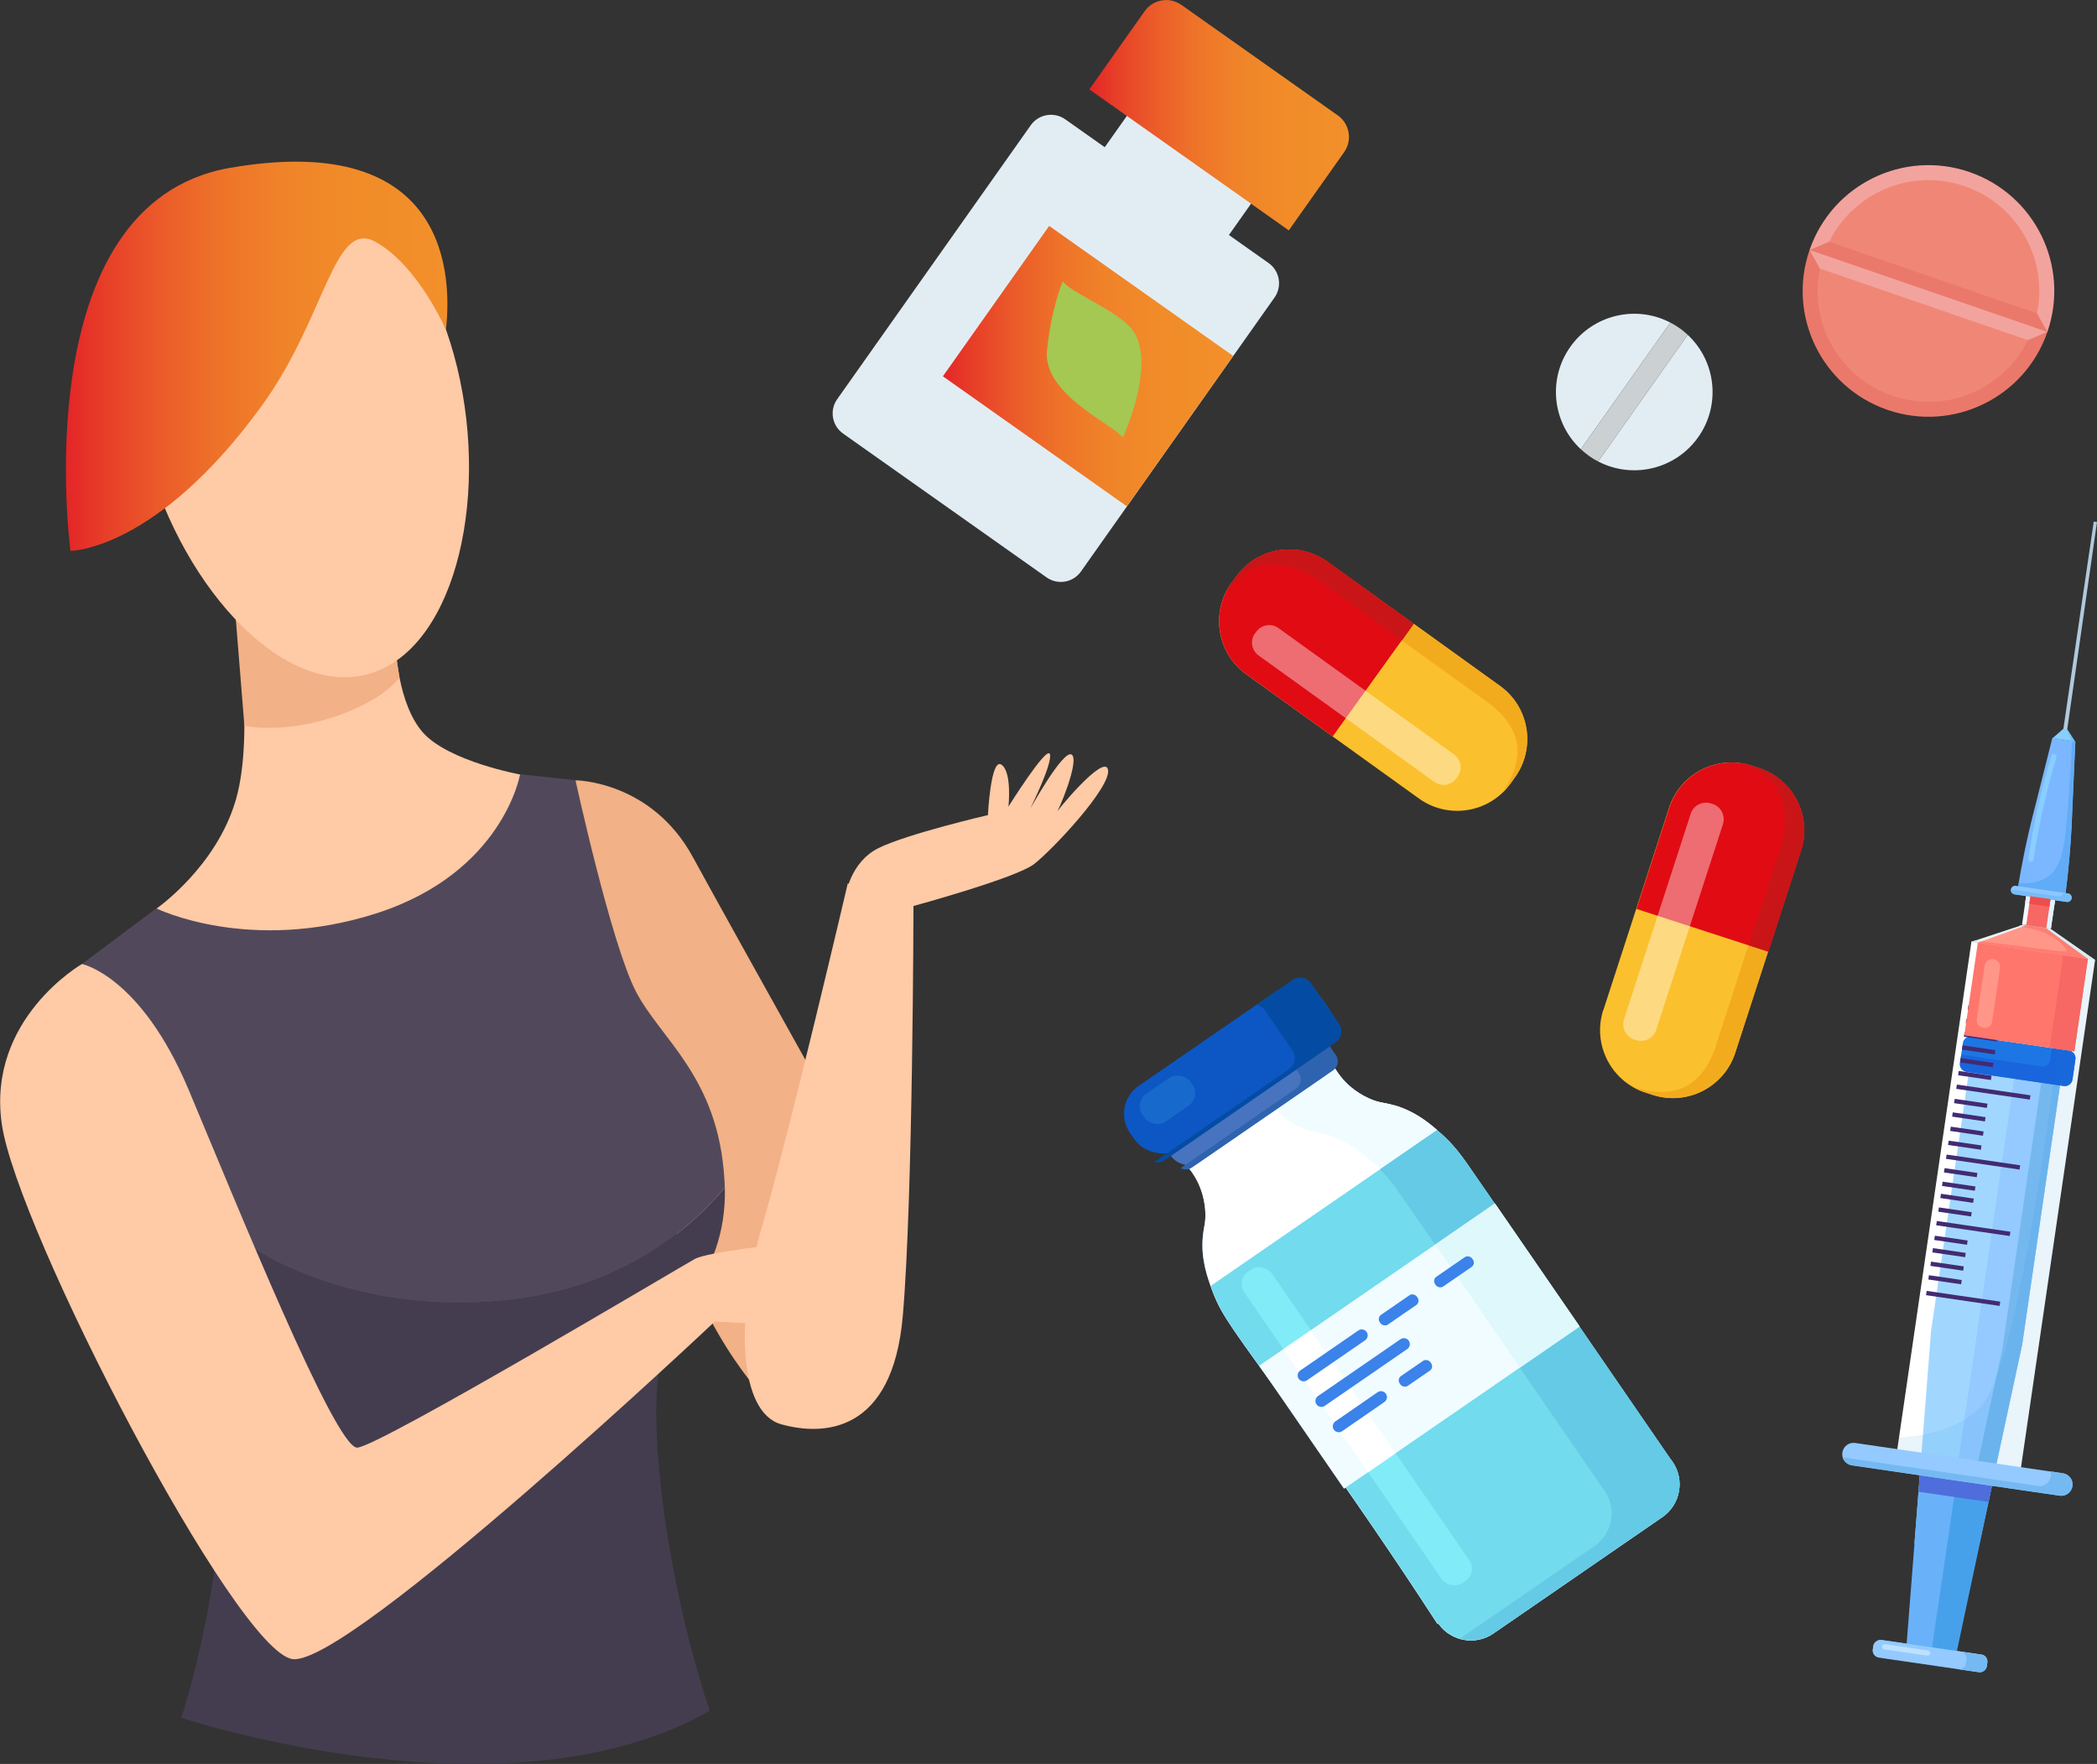 <?xml version="1.0" encoding="UTF-8"?> <svg xmlns="http://www.w3.org/2000/svg" xmlns:xlink="http://www.w3.org/1999/xlink" viewBox="0 0 179.68 151.14"><rect x="0" y="0" width="179.68" height="151.14" fill="#333333" stroke="none"/> <defs> <style> .cls-1 { fill: #47a1ea; } .cls-2 { fill: #75b9f2; } .cls-3 { fill: #e3f4ff; } .cls-4, .cls-5 { fill: #fff; } .cls-6 { fill: #422b72; } .cls-7 { fill: #1c77e5; } .cls-8 { fill: #ff7d73; } .cls-9 { fill: #f2b186; } .cls-10 { fill: #8dc6ff; } .cls-11 { fill: url(#linear-gradient); } .cls-5 { opacity: .4; } .cls-12 { fill: #138ad3; opacity: .09; } .cls-13 { fill: #61acf7; } .cls-14 { fill: #81ecf7; } .cls-15 { fill: #a1d7ff; } .cls-16 { fill: #bde1ff; } .cls-17 { fill: #4f6ddb; } .cls-18 { fill: #ffcaa6; } .cls-19 { fill: #a4c852; } .cls-20 { fill: #def8fc; } .cls-21 { fill: #f0fcff; } .cls-22 { fill: #f3faff; } .cls-23 { fill: #d6ecf2; } .cls-24 { fill: #f3ab1e; } .cls-25 { fill: url(#linear-gradient-2); } .cls-26 { fill: #f3a39e; } .cls-27 { fill: #ea796b; } .cls-28 { fill: #7bb7ff; } .cls-29 { fill: #2e63af; } .cls-30 { fill: #fbc02d; } .cls-31 { fill: #e10b14; } .cls-32 { fill: #6bc3f9; } .cls-33 { fill: #b1c9dd; } .cls-34 { fill: #72dbed; } .cls-35 { fill: #69b2f9; } .cls-36 { fill: #ff766c; } .cls-37 { fill: #eaf5f9; } .cls-38 { fill: #94caff; } .cls-39 { fill: #176acc; } .cls-40 { fill: #51495b; } .cls-41 { fill: #1965dd; } .cls-42 { fill: #8acdff; } .cls-43 { fill: url(#linear-gradient-3); } .cls-44 { fill: #75bdf9; } .cls-45 { fill: #443d4f; } .cls-46 { fill: #75b8ef; } .cls-47 { fill: #f08776; } .cls-48 { fill: #044ca3; } .cls-49 { fill: #3b82ea; } .cls-50 { fill: #e3f2fc; } .cls-51 { fill: #ef4d4d; } .cls-52 { fill: #e2edf3; } .cls-53 { fill: #0c57c4; } .cls-54 { fill: #4773bf; } .cls-55 { fill: #c91517; } .cls-56 { fill: #65cae5; } .cls-57 { fill: #ff9688; } .cls-58 { fill: #f76763; } .cls-59 { fill: #cbd0d2; } </style> <linearGradient id="linear-gradient" x1="93.34" y1="9.87" x2="115.58" y2="9.87" gradientTransform="matrix(1, 0, 0, 1, 0, 0)" gradientUnits="userSpaceOnUse"> <stop offset="0" stop-color="#e42528"></stop> <stop offset=".1" stop-color="#e73e28"></stop> <stop offset=".25" stop-color="#eb5b29"></stop> <stop offset=".4" stop-color="#ee7229"></stop> <stop offset=".57" stop-color="#f08329"></stop> <stop offset=".76" stop-color="#f18c29"></stop> <stop offset="1" stop-color="#f2902a"></stop> </linearGradient> <linearGradient id="linear-gradient-2" x1="80.8" y1="31.37" x2="105.67" y2="31.37" gradientTransform="translate(65.04 -62.87) rotate(54.75)" xlink:href="#linear-gradient"></linearGradient> <linearGradient id="linear-gradient-3" x1="5.66" y1="30.53" x2="38.35" y2="30.53" xlink:href="#linear-gradient"></linearGradient> </defs> <g id="Layer_1" data-name="Layer 1"></g> <g id="Layer_2" data-name="Layer 2"> <g id="Layer_3" data-name="Layer 3"> <g> <path class="cls-30" d="M117.34,43.55h.66c3.1,0,5.61,2.51,5.61,5.61v18.22c0,3.1-2.51,5.61-5.61,5.61h-.66c-3.1,0-5.62-2.52-5.62-5.62v-18.22c0-3.1,2.52-5.61,5.61-5.61Z" transform="translate(1.65 119.77) rotate(-54.27)"></path> <path class="cls-31" d="M113.74,48.13c-2.52-1.81-6.03-1.24-7.84,1.28l-.38,.53c-1.81,2.52-1.24,6.03,1.28,7.84l7.39,5.32,6.94-9.65-7.39-5.32Z"></path> <g> <path class="cls-24" d="M127.5,60.2c3.32,2.48,2.98,5.15,1.21,7.74,.26-.24,.49-.51,.71-.8l.38-.53c1.81-2.52,1.24-6.02-1.28-7.84l-7.39-5.32-1.02,1.43,7.39,5.32Z"></path> <path class="cls-31" d="M105.23,50.4c.09-.15,.19-.31,.29-.45-.11,.15-.2,.3-.29,.45Z"></path> <path class="cls-55" d="M105.91,49.41l-.38,.53c-.11,.15-.2,.3-.29,.45-.09,.15-.17,.31-.24,.47,1.67-2.31,4.05-3.61,7.74-1.3l7.39,5.32,1.02-1.43-7.39-5.32c-2.52-1.81-6.03-1.24-7.84,1.28Z"></path> </g> <path class="cls-5" d="M116.14,49.77h.16c.76,0,1.37,.61,1.37,1.37v18.52c0,.76-.62,1.37-1.37,1.37h-.16c-.76,0-1.37-.61-1.37-1.37v-18.53c0-.76,.61-1.37,1.37-1.37Z" transform="translate(-.69 119.46) rotate(-54.26)"></path> </g> <g> <path class="cls-30" d="M136.74,73.77h18.22c3.1,0,5.61,2.51,5.61,5.61v.66c0,3.1-2.51,5.61-5.61,5.61h-18.22c-3.1,0-5.62-2.52-5.62-5.62v-.65c0-3.1,2.52-5.62,5.62-5.62Z" transform="translate(24.99 193.81) rotate(-72.01)"></path> <path class="cls-31" d="M154.32,72.89c.96-2.95-.66-6.12-3.6-7.08l-.62-.2c-2.95-.96-6.12,.66-7.07,3.61l-2.81,8.66,11.3,3.67,2.81-8.66Z"></path> <g> <path class="cls-24" d="M147.01,89.67c-1.35,3.92-4,4.41-7.01,3.51,.31,.17,.63,.32,.98,.43l.63,.2c2.95,.96,6.12-.66,7.07-3.61l2.81-8.66-1.68-.54-2.81,8.66Z"></path> <path class="cls-31" d="M149.57,65.47c.17,.04,.35,.09,.52,.14-.17-.06-.35-.1-.52-.14Z"></path> <path class="cls-55" d="M150.71,65.81l-.62-.2c-.17-.06-.35-.1-.52-.14-.17-.04-.35-.07-.52-.09,2.71,.89,4.67,2.76,3.6,6.97l-2.81,8.66,1.68,.54,2.81-8.66c.96-2.95-.66-6.12-3.6-7.08Z"></path> </g> <path class="cls-5" d="M141.91,88.24c-.23,.72-1.01,1.12-1.73,.88l-.15-.05c-.72-.23-1.11-1.01-.88-1.73l5.72-17.62c.23-.72,1.01-1.11,1.73-.88l.15,.05c.72,.23,1.11,1.01,.88,1.73l-5.72,17.62Z"></path> </g> <g> <path class="cls-52" d="M92.62,48.97c-.67,.95-1.99,1.18-2.95,.5l-17.43-12.32c-.95-.67-1.18-1.99-.51-2.94l16.59-23.48c.67-.95,1.99-1.18,2.95-.51l17.43,12.32c.95,.67,1.18,1.99,.51,2.95l-16.59,23.48Z"></path> <rect class="cls-52" x="94.04" y="9.26" width="12.75" height="13.03" transform="translate(29.57 88.67) rotate(-54.75)"></rect> <path class="cls-11" d="M114.63,9.89L101.23,.42c-1.02-.72-2.43-.48-3.15,.54l-4.74,6.7,17.09,12.08,4.74-6.7c.72-1.02,.48-2.43-.54-3.15Z"></path> <rect class="cls-25" x="85.34" y="21.72" width="15.78" height="19.31" transform="translate(13.8 89.4) rotate(-54.75)"></rect> <path class="cls-19" d="M91.07,24.08s-1,2.33-1.36,5.96c-.37,3.73,5.63,6.31,6.51,7.45,0,0,2.89-6.29,.85-9.17-1.2-1.69-5.5-3.3-6-4.24Z"></path> </g> <g> <path class="cls-52" d="M134.55,29.72c-1.96,2.77-1.52,6.52,.9,8.77l7.67-10.85c-2.93-1.53-6.61-.69-8.57,2.08Z"></path> <path class="cls-52" d="M145.51,37.46c1.96-2.77,1.52-6.52-.9-8.77l-7.67,10.85c2.93,1.53,6.61,.69,8.57-2.08Z"></path> <path class="cls-59" d="M143.9,28.11c-.25-.18-.51-.33-.78-.47l-7.67,10.85c.22,.2,.46,.4,.71,.58s.51,.34,.78,.47l7.67-10.85c-.22-.2-.45-.4-.71-.58Z"></path> </g> <path class="cls-9" d="M49.32,66.86s6.48,.03,10.05,6.58c3.57,6.55,17.98,32.31,17.98,32.31l-10.7,15.28s-5.47-5.07-8.19-13.75c-2.72-8.68-10.85-35.06-9.14-40.42Z"></path> <path class="cls-40" d="M44.55,111.28c9.42-1.29,14.99-6.43,17.55-9.53,0-.23-.01-.45-.03-.69-.51-8.76-5.45-12-7.57-16.08-2.13-4.08-5.19-18.13-5.19-18.13l-4.77-.51-31.14,11.49-6.38,4.77s6.9,19.19,10.24,33.2c2.76-5.2,4.64-8.71,4.64-8.71,0,0,8.95,6.06,22.65,4.19Z"></path> <path class="cls-45" d="M19.03,127.28c-.34,10.38-3.49,19.91-3.49,19.91,0,0,27.91,9.28,45.27-.6-3.23-9.79-4.94-21.1-4.51-27.74,.41-6.46,5.99-8.89,5.81-17.1-2.56,3.09-8.14,8.24-17.55,9.53-13.7,1.87-22.65-4.19-22.65-4.19,0,0-1.88,3.51-4.64,8.71,1.12,4.72,1.84,8.86,1.76,11.47Z"></path> <path class="cls-18" d="M13.41,77.84s7.91,3.91,18.81,.43c10.89-3.49,12.34-11.91,12.34-11.91,0,0-6.08-1.11-8.3-3.57-2.21-2.47-2.36-7.42-2.36-7.42l-13.75-2.77s1.73,10.1,.07,15.89c-1.66,5.79-6.81,9.36-6.81,9.36Z"></path> <path class="cls-18" d="M78.27,77.58s-.04,25.27-.92,35.23c-.88,9.96-6.74,10.25-10.41,9.23-3.67-1.02-3.95-9.11-1.64-16.98,2.31-7.87,7.34-29.36,7.34-29.36l5.63,1.87Z"></path> <path class="cls-18" d="M78.27,77.63s8.78-2.39,10.33-3.59c1.56-1.2,6.62-6.59,6.34-8.08-.28-1.5-4.63,3.79-4.47,3.76,.16-.03,2.07-4.56,1.36-5.06-.72-.5-3.59,4.72-3.55,4.62,.04-.1,1.92-3.86,1.68-4.66-.24-.8-3.55,4.49-3.55,4.49,0,0,.32-2.96-.6-3.59-.92-.63-1.16,4.32-1.16,4.32,0,0-6.9,1.6-9.38,2.83-2.47,1.23-2.82,4.12-2.82,4.12,0,0,3.4,1.53,5.81,.84Z"></path> <path class="cls-18" d="M7.03,82.6s5.02,1.02,9.11,10.72c4.08,9.7,12.59,30.8,14.47,30.72,1.87-.09,27.83-15.57,28.93-16.17,1.11-.6,7.49-1.28,7.49-1.28,0,0,.68,6.98,.43,6.98s-6.21-.34-6.21-.34c0,0-31.31,29.53-36.17,28.93-4.85-.6-23.66-36.85-24.93-45.87-1.28-9.02,6.89-13.7,6.89-13.7Z"></path> <path class="cls-9" d="M34.23,58.04s-1.29,1.98-5.71,3.42c-4.42,1.45-7.58,.72-7.58,.72l-.75-9.32,13.81,3.73,.23,1.44Z"></path> <path class="cls-18" d="M39.17,31.47c2.84,11.74-.42,24.55-7.85,26.35-7.42,1.8-16.19-8.09-19.03-19.84-2.84-11.74,1.31-20.89,8.73-22.69,7.42-1.8,15.3,4.44,18.15,16.18Z"></path> <path class="cls-43" d="M38.22,28.27s-2.38-5.49-6.01-7.53c-3.63-2.04-4.24,6.4-9.79,14.04-9.02,12.42-16.38,12.42-16.38,12.42,0,0-4.02-29.75,13.68-32.82,17.7-3.06,19.16,7.91,18.49,13.88Z"></path> <g> <polygon class="cls-33" points="179.68 44.73 179.4 44.69 176.73 62.92 177.13 62.49 179.68 44.73"></polygon> <rect class="cls-22" x="173.67" y="73.45" width="2.5" height="5.98" transform="translate(12.89 -24.49) rotate(8.31)"></rect> <rect class="cls-50" x="175.36" y="73.58" width=".8" height="5.98" transform="translate(12.92 -24.61) rotate(8.31)"></rect> <rect class="cls-38" x="164.63" y="136.98" width="1.51" height="9.87" rx=".6" ry=".6" transform="translate(1.05 285.03) rotate(-81.69)"></rect> <rect class="cls-4" x="165.62" y="81.24" width="10.71" height="44.8" transform="translate(16.78 -23.63) rotate(8.31)"></rect> <path class="cls-15" d="M169.36,133.3l3.9-18.09,3.33-22.81-7.8-1.14-3.33,22.81-1.42,18.2c1.79,.26,3.55,.68,5.32,1.03Z"></path> <path class="cls-38" d="M169.45,132.93l3.82-17.71,3.33-22.81-3.93-.57-5.95,40.7c.91,.14,1.82,.23,2.72,.39Z"></path> <path class="cls-46" d="M172.67,91.83l-.09,.6,2.32,.34-3.33,22.81-3.69,17.13c.52,.07,1.04,.14,1.56,.23l3.82-17.71,3.33-22.81-3.93-.57Z"></path> <polygon class="cls-37" points="175.68 79.58 173.34 79.24 168.91 80.7 179.51 82.25 175.68 79.58"></polygon> <rect class="cls-3" x="173.8" y="73.46" width="2.5" height="4.13" transform="translate(12.76 -24.52) rotate(8.31)"></rect> <path class="cls-28" d="M176.92,77l-4.07-.59c.4-2.56,.85-4.58,1.19-5.98,.11-.46,.19-.77,.45-1.78,.58-2.3,1.05-4.15,1.35-5.36l1.99,.29c-.06,1.25-.15,3.15-.25,5.53-.04,1.04-.06,1.36-.08,1.83-.08,1.44-.23,3.5-.57,6.07Z"></path> <polygon class="cls-42" points="177.13 62.49 176.8 62.44 175.83 63.29 177.82 63.58 177.13 62.49"></polygon> <polygon class="cls-32" points="177.13 62.49 177.05 62.47 177.49 63.43 175.92 63.21 175.83 63.29 177.82 63.58 177.13 62.49"></polygon> <rect class="cls-7" x="171.37" y="86.06" width="3.06" height="9.74" rx=".65" ry=".65" transform="translate(57.92 248.86) rotate(-81.69)"></rect> <path class="cls-41" d="M177.29,90.03l-1.48-.22-.15,1.01c-.05,.35-.38,.6-.74,.55l-6.87-1-.11,.73c-.05,.35,.19,.68,.55,.74l8.35,1.22c.35,.05,.68-.19,.74-.55l.25-1.74c.05-.35-.19-.68-.55-.74Z"></path> <path class="cls-12" d="M177.26,81.92c-.76,6.94-4.09,35.51-7.69,38.77-1.92,1.73-4.45,2.36-6.87,2.48l-.27,1.86,10.6,1.55,6.48-44.32-2.25-.33Z"></path> <path class="cls-23" d="M179.51,82.25l-3.83-2.67-2.34-.34-.36,.12c.56,.09,1.42,.25,2.01,.48,1.21,.47,2.21,1.46,2.07,1.69-.05,.09-5.23-.67-7.85-.92l-.31,.1,10.6,1.55Z"></path> <path class="cls-13" d="M176.92,77c.35-2.57,.5-4.63,.57-6.07,.02-.47,.04-.79,.08-1.83,.1-2.38,.19-4.28,.25-5.53l-.27-.04c-.16,2.69-.39,7.25-.74,9-.18,.92-.47,2-1.38,2.61-.53,.36-1.13,.46-1.35,.49-.41,.06-.78,.05-1.1,.01-.04,.25-.08,.5-.12,.76l4.07,.59Z"></path> <path class="cls-10" d="M177.08,77.28l-4.47-.65c-.2-.03-.34-.22-.31-.42h0c.03-.2,.22-.34,.42-.31l4.47,.65c.2,.03,.34,.22,.31,.42h0c-.03,.2-.22,.34-.42,.31Z"></path> <path class="cls-44" d="M177.19,76.55l-.41-.06c-.03,.2-.22,.34-.42,.31l-4.05-.59c-.03,.2,.11,.39,.31,.42l4.47,.65c.2,.03,.39-.11,.42-.31,.03-.2-.11-.39-.31-.42Z"></path> <path class="cls-42" d="M173.99,73.84c-.13-.02-.22-.14-.2-.26,.21-1.38,.46-2.77,.76-4.14,.34-1.57,.75-3.14,1.21-4.67,.04-.12,.17-.19,.29-.15h0c.12,.04,.19,.17,.15,.29-.46,1.52-.86,3.08-1.2,4.64-.3,1.35-.55,2.73-.76,4.11-.02,.13-.14,.21-.26,.19h0Z"></path> <g> <rect class="cls-6" x="171.44" y="84.77" width=".37" height="6.37" transform="translate(59.78 245.06) rotate(-81.69)"></rect> <rect class="cls-6" x="169.87" y="85.11" width=".37" height="2.84" transform="translate(59.84 242.29) rotate(-81.69)"></rect> <rect class="cls-6" x="169.53" y="87.44" width=".37" height="2.84" transform="translate(57.25 243.94) rotate(-81.69)"></rect> <rect class="cls-6" x="169.37" y="88.54" width=".37" height="2.84" transform="translate(56.02 244.73) rotate(-81.69)"></rect> <rect class="cls-6" x="169.21" y="89.64" width=".37" height="2.84" transform="translate(54.79 245.51) rotate(-81.69)"></rect> <rect class="cls-6" x="169.05" y="90.74" width=".37" height="2.84" transform="translate(53.56 246.29) rotate(-81.69)"></rect> <rect class="cls-6" x="168.7" y="93.13" width=".37" height="2.84" transform="translate(50.9 247.99) rotate(-81.69)"></rect> <rect class="cls-6" x="168.53" y="94.29" width=".37" height="2.84" transform="translate(49.61 248.81) rotate(-81.69)"></rect> <rect class="cls-6" x="168.35" y="95.52" width=".37" height="2.84" transform="translate(48.25 249.68) rotate(-81.69)"></rect> <rect class="cls-6" x="168.17" y="96.71" width=".37" height="2.84" transform="translate(46.92 250.53) rotate(-81.69)"></rect> <rect class="cls-6" x="167.83" y="99.06" width=".37" height="2.84" transform="translate(44.29 252.21) rotate(-81.69)"></rect> <rect class="cls-6" x="167.66" y="100.23" width=".37" height="2.84" transform="translate(42.99 253.03) rotate(-81.69)"></rect> <rect class="cls-6" x="167.51" y="101.27" width=".37" height="2.84" transform="translate(41.84 253.77) rotate(-81.69)"></rect> <rect class="cls-6" x="167.34" y="102.43" width=".37" height="2.84" transform="translate(40.54 254.6) rotate(-81.69)"></rect> <rect class="cls-6" x="166.98" y="104.85" width=".37" height="2.84" transform="translate(37.85 256.32) rotate(-81.69)"></rect> <rect class="cls-6" x="166.83" y="105.92" width=".37" height="2.84" transform="translate(36.65 257.08) rotate(-81.69)"></rect> <rect class="cls-6" x="166.66" y="107.08" width=".37" height="2.84" transform="translate(35.36 257.9) rotate(-81.69)"></rect> <rect class="cls-6" x="166.49" y="108.24" width=".37" height="2.84" transform="translate(34.06 258.73) rotate(-81.69)"></rect> <rect class="cls-6" x="170.62" y="90.4" width=".37" height="6.37" transform="translate(53.51 249.06) rotate(-81.69)"></rect> <rect class="cls-6" x="169.74" y="96.39" width=".37" height="6.37" transform="translate(46.83 253.32) rotate(-81.69)"></rect> <rect class="cls-6" x="168.91" y="102.08" width=".37" height="6.37" transform="translate(40.48 257.37) rotate(-81.69)"></rect> <rect class="cls-6" x="168.04" y="108.08" width=".37" height="6.37" transform="translate(33.8 261.63) rotate(-81.69)"></rect> </g> <path class="cls-35" d="M164.58,125.34l-1.27,16.26,4.13,.6,3.51-16.15c-1.76-.35-4.6-.45-6.37-.71Z"></path> <path class="cls-1" d="M167.79,125.9l-2.36,16,2.09,.31,3.39-15.95c-.89-.15-2.22-.22-3.12-.36Z"></path> <path class="cls-17" d="M170.83,126.77c-1.76-.35-4.52-.6-6.29-.86l-.15,1.91,5.97,.87,.47-1.93Z"></path> <path class="cls-38" d="M176.48,128.16l-17.8-2.6c-.53-.08-.9-.57-.82-1.1h0c.08-.53,.57-.9,1.1-.82l17.8,2.6c.53,.08,.9,.57,.82,1.1h0c-.08,.53-.57,.9-1.1,.82Z"></path> <path class="cls-2" d="M176.76,126.23l-1.07-.16c.04,.13,.06,.28,.03,.43h0c-.08,.53-.57,.9-1.1,.82l-16.74-2.45c.11,.35,.41,.62,.79,.68l17.8,2.6c.53,.08,1.03-.29,1.1-.82h0c.08-.53-.29-1.03-.82-1.1Z"></path> <rect class="cls-38" x="164.63" y="136.98" width="1.51" height="9.87" rx=".6" ry=".6" transform="translate(1.05 285.03) rotate(-81.69)"></rect> <path class="cls-2" d="M169.77,141.79l-1.67-.24c.27,.09,.44,.37,.39,.66l-.04,.3c-.05,.33-.35,.56-.68,.51l-6.9-1.01s.07,.02,.11,.03l8.57,1.25c.33,.05,.64-.18,.68-.51l.04-.3c.05-.33-.18-.64-.51-.68Z"></path> <path class="cls-16" d="M165.14,141.86l-3.69-.54c-.12-.02-.2-.13-.19-.25h0c.02-.12,.13-.2,.25-.19l3.69,.54c.12,.02,.2,.13,.19,.25h0c-.02,.12-.13,.2-.25,.19Z"></path> <rect class="cls-36" x="168.83" y="81.43" width="9.53" height="8.02" transform="translate(14.18 -24.2) rotate(8.31)"></rect> <rect class="cls-58" x="176.2" y="81.96" width="2.13" height="8.02" transform="translate(14.29 -24.73) rotate(8.31)"></rect> <path class="cls-57" d="M169.94,88.07h0c-.36-.05-.62-.39-.56-.75l.67-4.58c.05-.36,.39-.62,.76-.56h0c.36,.05,.62,.39,.56,.76l-.67,4.58c-.05,.36-.39,.62-.76,.56Z"></path> <path class="cls-23" d="M173.34,79.24l-.36,.12c.14,.02,.3,.05,.47,.08l.38-.13-.5-.07Z"></path> <path class="cls-23" d="M169.22,80.6l-.31,.1,.55,.08,.36-.12c-.21-.02-.41-.04-.6-.06Z"></path> <rect class="cls-58" x="173.78" y="76.92" width="1.74" height="2.5" transform="translate(13.14 -24.43) rotate(8.31)"></rect> <rect class="cls-51" x="173.91" y="76.93" width="1.74" height=".65" transform="translate(13.01 -24.46) rotate(8.31)"></rect> <polygon class="cls-57" points="175.26 79.52 173.61 79.28 169.46 80.78 178.89 82.16 175.26 79.52"></polygon> <path class="cls-8" d="M173.61,79.28l-.35,.13c.5,.09,1.29,.26,1.73,.43,1.21,.47,2.21,1.46,2.07,1.69-.05,.09-4.52-.56-7.25-.86l-.36,.12,9.43,1.38-3.56-2.63-1.73-.25Z"></path> </g> <g> <path class="cls-35" d="M125.87,99.94c-.69-.98-1.33-1.86-2.41-2.82-.89-.78-2.14-1.88-4.02-2.41-.9-.26-1.29-.19-2.19-.61-1.21-.56-1.93-1.33-2.15-1.58-.59-.67-.94-1.34-1.13-1.81l-12.7,8.75c.37,.35,.88,.91,1.29,1.7,.15,.29,.62,1.24,.71,2.57,.07,.99-.13,1.33-.21,2.26-.17,1.94,.41,3.5,.82,4.62,.5,1.35,1.1,2.26,1.77,3.26,2.13,3.16,9.66,13.15,17.46,25.19,.04,.05,.09,.09,.17,.11,1.08,1.48,3.16,1.84,4.67,.8l14.49-9.98c1.54-1.06,1.93-3.18,.87-4.72h0c-.06-.09-.12-.17-.19-.25-1.43-2.08-15.2-22.13-17.26-25.07Z"></path> <path class="cls-4" d="M125.87,99.94c-.69-.98-1.33-1.86-2.41-2.82-.89-.78-2.14-1.88-4.02-2.41-.9-.26-1.29-.19-2.19-.61-1.21-.56-1.93-1.33-2.15-1.58-.59-.67-.94-1.34-1.13-1.81l-12.7,8.75c.37,.35,.88,.91,1.29,1.7,.15,.29,.62,1.24,.71,2.57,.07,.99-.13,1.33-.21,2.26-.17,1.94,.41,3.5,.82,4.62,.5,1.35,1.1,2.26,1.77,3.26,2.13,3.16,9.66,13.15,17.46,25.19,.04,.05,.09,.09,.17,.11,1.08,1.48,3.16,1.84,4.67,.8l14.49-9.98c1.54-1.06,1.93-3.18,.87-4.72h0c-.06-.09-.12-.17-.19-.25-1.43-2.08-15.2-22.13-17.26-25.07Z"></path> <path class="cls-21" d="M119.44,94.7c-.9-.26-1.29-.19-2.19-.61-1.21-.56-1.93-1.33-2.15-1.58-.59-.67-.94-1.34-1.13-1.81l-5.23,3.6c.15,.23,.33,.47,.54,.7,.22,.25,.94,1.02,2.15,1.58,.9,.42,1.29,.36,2.19,.61,1.88,.53,3.13,1.63,4.02,2.41,.22,.19,.42,.38,.61,.57l4.88-3.36c-.86-.75-2.03-1.65-3.68-2.12Z"></path> <path class="cls-34" d="M125.87,99.94c-.69-.98-1.33-1.86-2.41-2.82-.11-.09-.22-.19-.33-.29l-19.39,13.35c.05,.14,.1,.28,.15,.42,.5,1.35,1.1,2.26,1.77,3.26,2.13,3.16,9.66,13.15,17.46,25.19,.04,.05,.09,.09,.17,.11,1.08,1.48,3.16,1.84,4.67,.8l14.49-9.98c1.54-1.06,1.93-3.18,.87-4.72h0c-.06-.09-.12-.17-.19-.25-1.43-2.08-15.2-22.13-17.26-25.07Z"></path> <rect class="cls-14" x="114.82" y="106.03" width="2.86" height="32.39" rx="1.27" ry="1.27" transform="translate(-48.81 87.47) rotate(-34.55)"></rect> <path class="cls-56" d="M125.87,99.94c-.69-.98-1.33-1.86-2.41-2.82-.11-.09-.22-.19-.33-.29l-4.88,3.36c.73,.74,1.25,1.46,1.8,2.24,2.06,2.94,15.83,22.99,17.26,25.07,.07,.08,.13,.16,.19,.25h0c1.06,1.54,.67,3.66-.87,4.72l-11.54,7.94c.94,.27,2,.14,2.87-.46l14.49-9.98c1.54-1.06,1.93-3.18,.87-4.72h0c-.06-.09-.12-.17-.19-.25-1.43-2.08-15.2-22.13-17.26-25.07Z"></path> <rect class="cls-21" x="109.37" y="108.95" width="24.51" height="12.8" transform="translate(-43.97 89.31) rotate(-34.55)"></rect> <rect class="cls-20" x="126.06" y="103.76" width="6.21" height="12.8" transform="translate(-39.69 92.67) rotate(-34.55)"></rect> <rect class="cls-4" x="113.33" y="113.67" width="2.86" height="12.8" transform="translate(-47.85 86.26) rotate(-34.55)"></rect> <g> <path class="cls-54" d="M99.31,93.97h16.54v.23c0,1.02-.83,1.85-1.85,1.85h-12.83c-1.02,0-1.85-.83-1.85-1.85v-.23h0Z" transform="translate(-34.91 77.76) rotate(-34.55)"></path> <path class="cls-29" d="M110.93,91.44l.37,.54c.29,.42,.18,1-.24,1.29l-9.9,6.82c.3,.16,.67,.16,.97-.05l12.1-8.33c.42-.29,.53-.87,.24-1.29l-.66-.96-2.88,1.98Z"></path> <rect class="cls-53" x="95.25" y="88.43" width="20.08" height="6.5" rx="2.89" ry="2.89" transform="translate(-33.42 75.87) rotate(-34.55)"></rect> <path class="cls-48" d="M110.75,83.97l-3.08,2.12c.28,.06,.53,.22,.7,.47l2.37,3.44c.36,.53,.23,1.26-.3,1.62l-11.54,7.95c.31,.07,.64,.02,.91-.17l14.62-10.07c.53-.36,.66-1.09,.3-1.62l-2.37-3.44c-.36-.53-1.09-.66-1.62-.3Z"></path> <rect class="cls-39" x="97.54" y="92.78" width="4.99" height="2.9" rx="1.29" ry="1.29" transform="translate(-35.8 73.35) rotate(-34.55)"></rect> </g> <path class="cls-49" d="M116.97,114.84l-4.98,3.43c-.23,.16-.55,.1-.71-.13h0c-.16-.23-.1-.55,.13-.71l4.98-3.43c.23-.16,.55-.1,.71,.13h0c.16,.23,.1,.55-.13,.71Z"></path> <path class="cls-49" d="M120.58,115.59l-7.07,4.87c-.23,.16-.55,.1-.71-.13h0c-.16-.23-.1-.55,.13-.71l7.07-4.87c.23-.16,.55-.1,.71,.13h0c.16,.23,.1,.55-.13,.71Z"></path> <path class="cls-49" d="M118.62,120.13l-3.62,2.5c-.23,.16-.55,.1-.71-.13h0c-.16-.23-.1-.55,.13-.71l3.62-2.5c.23-.16,.55-.1,.71,.13h0c.16,.23,.1,.55-.13,.71Z"></path> <rect class="cls-49" x="119.68" y="117.17" width="3.2" height="1.02" rx=".45" ry=".45" transform="translate(-45.35 89.53) rotate(-34.55)"></rect> <rect class="cls-49" x="117.91" y="111.74" width="3.86" height="1.02" rx=".45" ry=".45" transform="translate(-42.52 87.75) rotate(-34.55)"></rect> <rect class="cls-49" x="122.65" y="108.47" width="3.86" height="1.02" rx=".45" ry=".45" transform="translate(-39.83 89.87) rotate(-34.55)"></rect> </g> <g> <path class="cls-26" d="M168.75,14.74c-5.63-1.94-11.76,1.05-13.7,6.68l20.38,7.02c1.94-5.63-1.05-11.76-6.68-13.7Z"></path> <path class="cls-27" d="M161.73,35.12c5.63,1.94,11.76-1.05,13.7-6.68l-20.38-7.02c-1.94,5.63,1.05,11.76,6.68,13.7Z"></path> <path class="cls-47" d="M168.33,15.95c-4.96-1.71-10.36,.93-12.07,5.89l17.96,6.18c1.71-4.96-.93-10.37-5.89-12.07Z"></path> <path class="cls-47" d="M162.15,33.91c4.96,1.71,10.36-.93,12.07-5.89l-17.96-6.18c-1.71,4.96,.93,10.36,5.89,12.07Z"></path> <polygon class="cls-27" points="175.43 28.44 174.54 26.85 156.73 20.72 155.05 21.42 175.43 28.44"></polygon> <polygon class="cls-26" points="175.43 28.44 173.75 29.14 155.94 23.01 155.05 21.42 175.43 28.44"></polygon> </g> </g> </g> </svg> 